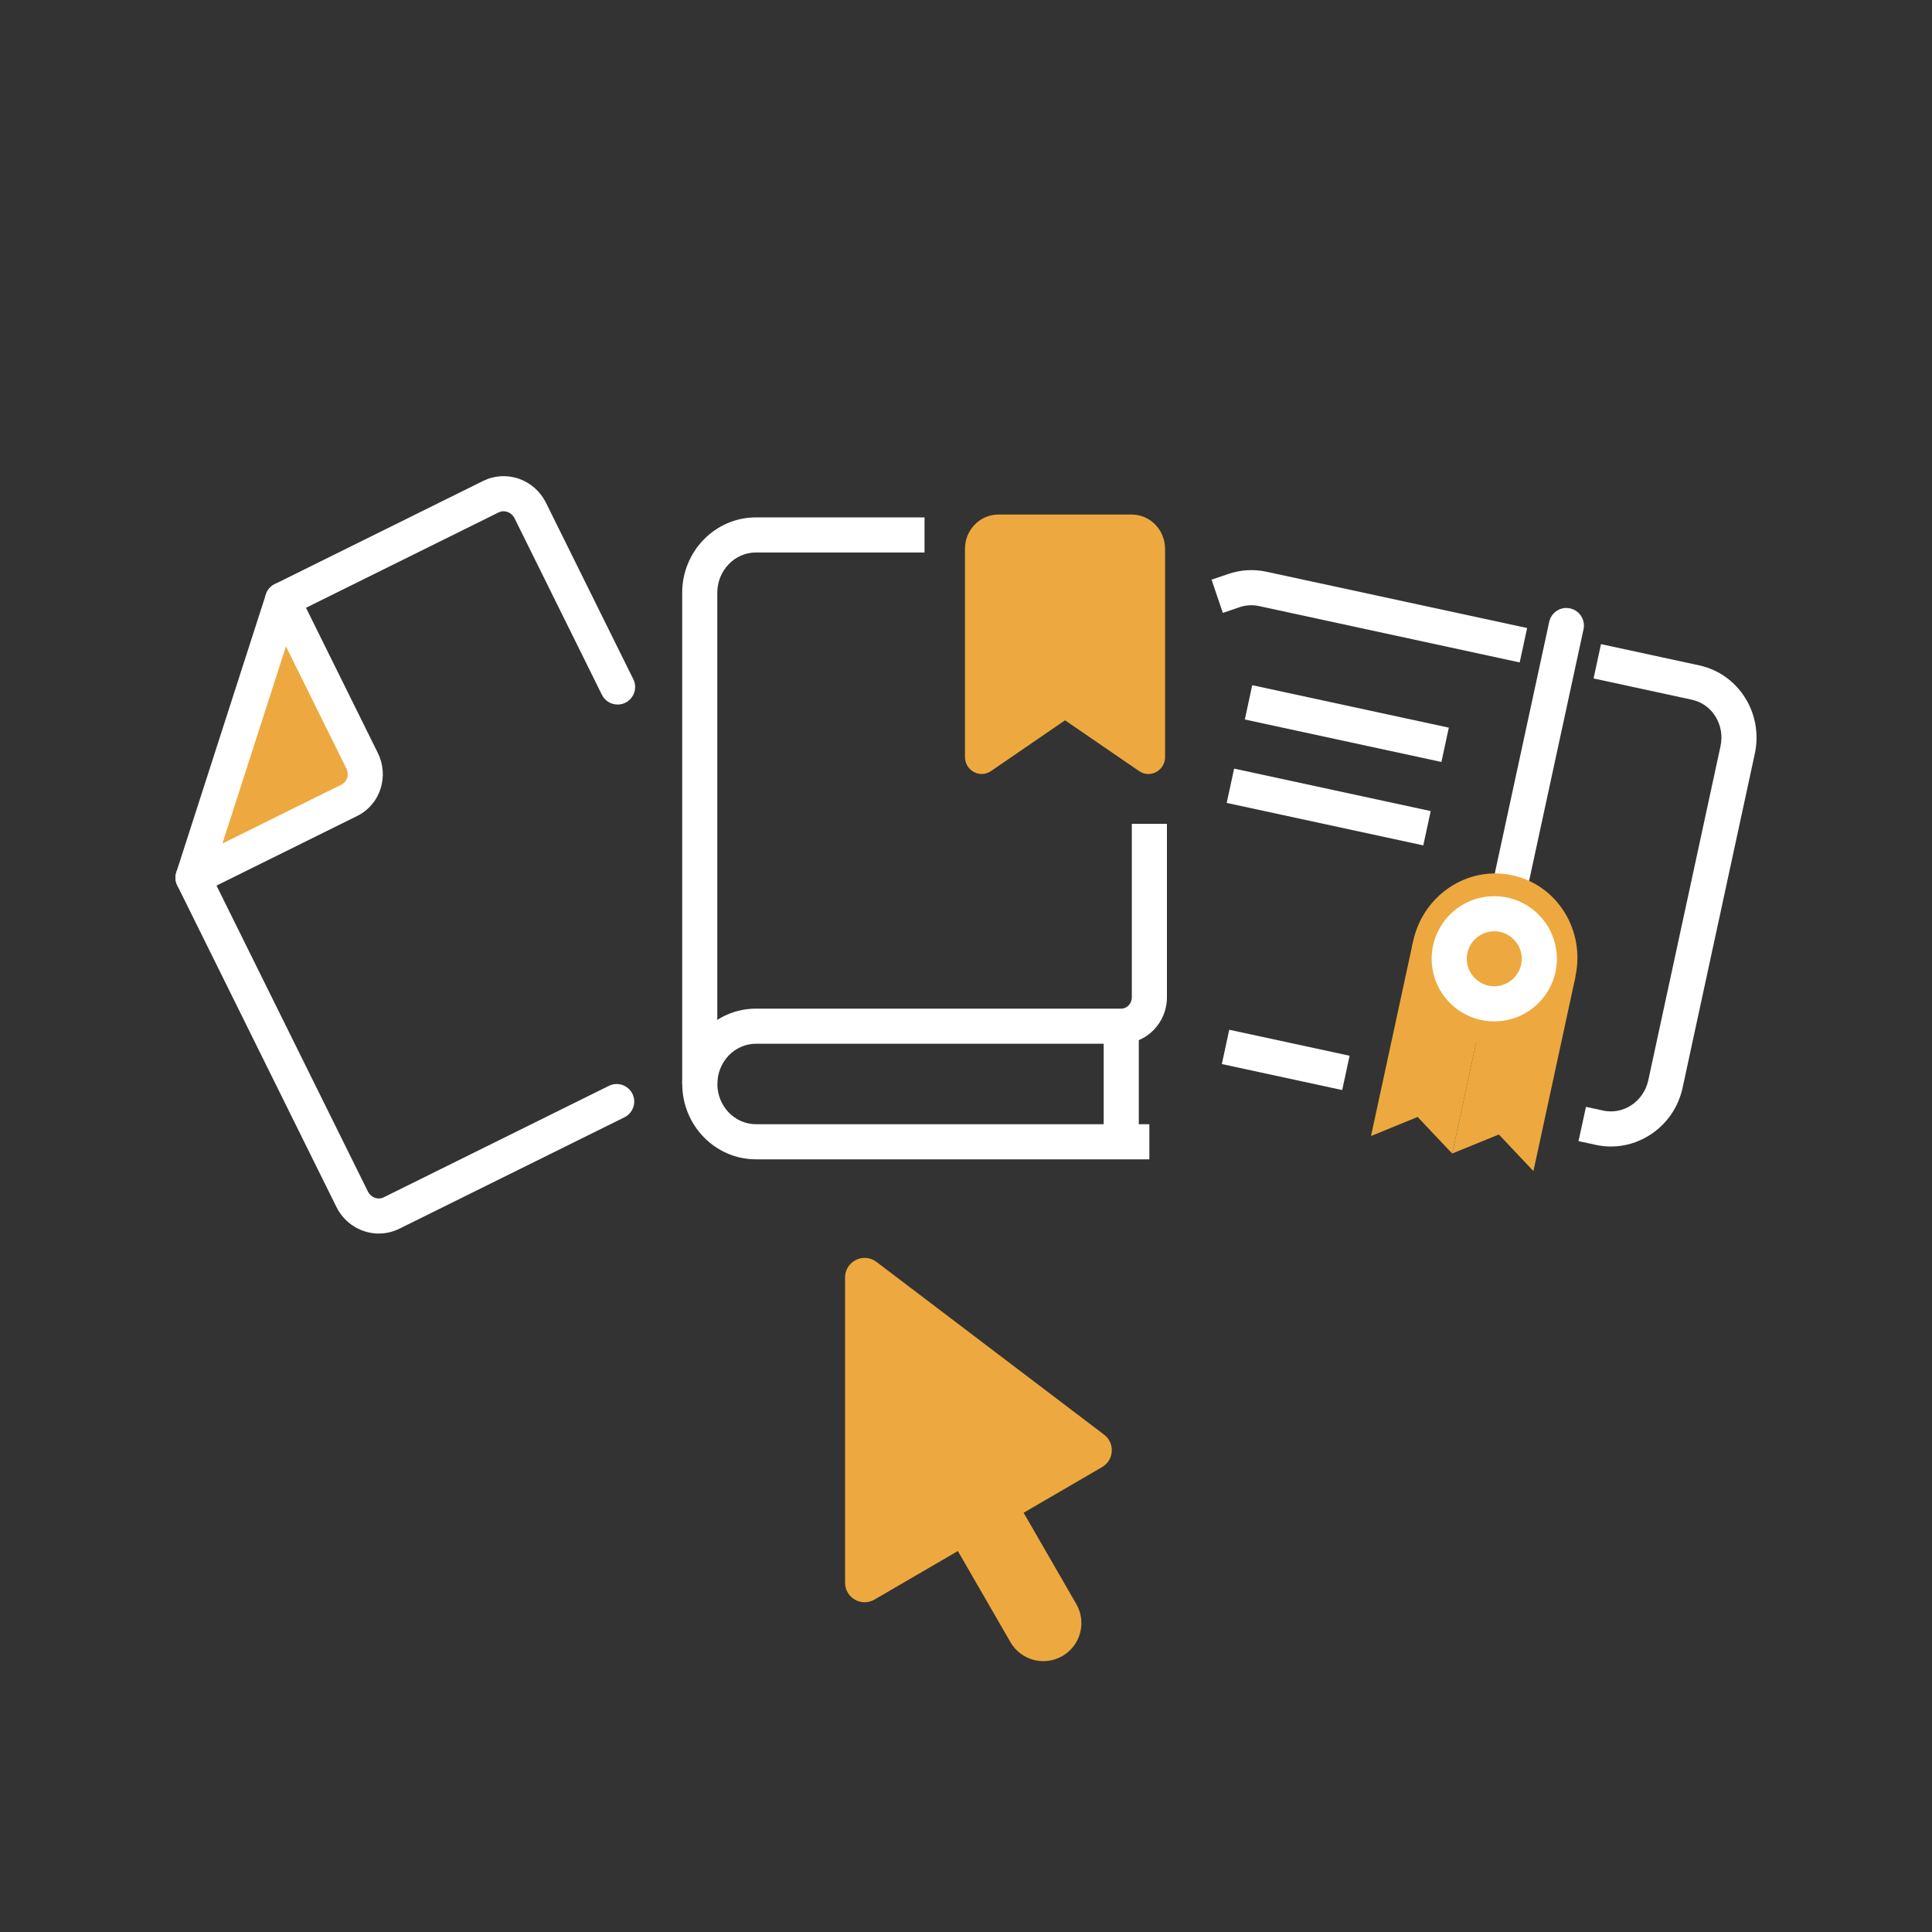 <?xml version="1.0" encoding="UTF-8"?>
<svg id="Warstwa_1" data-name="Warstwa 1" xmlns="http://www.w3.org/2000/svg" viewBox="0 0 300 300">
  <rect x="0" y="0" width="300" height="300" fill="#333333" stroke="none"/>
  <defs>
    <style>
      .cls-1 {
        fill: #eda93f;
      }

      .cls-1, .cls-2 {
        stroke-width: 0px;
      }

      .cls-2 {
        fill: #fff;
      }
    </style>
  </defs>
  <path class="cls-2" d="m250.14,178.03c-.79,0-1.59-.09-2.37-.26l-2.66-.58,1.16-5.32,2.66.58c1.49.32,3.03.04,4.33-.8,1.38-.89,2.34-2.29,2.69-3.93l11.21-51.85c.71-3.3-1.28-6.54-4.45-7.22l-15.26-3.3,1.15-5.33,15.26,3.3c6.1,1.32,9.97,7.46,8.63,13.7l-11.21,51.85c-.66,3.07-2.46,5.68-5.07,7.36-1.85,1.19-3.94,1.8-6.07,1.8Z"/>
  <rect class="cls-2" x="196.93" y="155.03" width="5.45" height="19.12" transform="translate(-3.39 324.98) rotate(-77.81)"/>
  <path class="cls-2" d="m235.97,102.86l-40.47-8.75c-1.02-.22-2.04-.16-3.04.18l-2.58.88-1.75-5.16,2.58-.88c1.93-.66,3.99-.78,5.95-.35l40.47,8.74-1.15,5.33Z"/>
  <path class="cls-2" d="m234.84,138.64c-.19,0-.38-.02-.58-.06-1.47-.32-2.4-1.77-2.09-3.24l8.39-38.78c.32-1.47,1.77-2.42,3.24-2.09,1.47.32,2.4,1.77,2.09,3.24l-8.39,38.78c-.28,1.28-1.4,2.15-2.66,2.15Z"/>
  <path class="cls-1" d="m244.64,151.6c-1.55,7.16-8.44,11.74-15.41,10.24-6.96-1.5-11.34-8.53-9.8-15.69,1.55-7.16,8.44-11.74,15.4-10.24,6.96,1.5,11.35,8.53,9.8,15.69"/>
  <polyline class="cls-1" points="229.23 161.84 225.49 179.12 220.13 173.44 212.89 176.4 219.41 146.25"/>
  <polyline class="cls-1" points="229.23 161.84 225.49 179.12 232.74 176.16 238.11 181.85 244.63 151.7"/>
  <rect class="cls-2" x="206.42" y="96.75" width="5.45" height="31.23" transform="translate(55.14 293.06) rotate(-77.81)"/>
  <rect class="cls-2" x="203.62" y="109.71" width="5.45" height="31.23" transform="translate(40.25 300.54) rotate(-77.81)"/>
  <path class="cls-2" d="m58.84,191.55c-2.69,0-5.31-1.52-6.6-4.13l-24.71-49.93c-.67-1.35-.11-2.98,1.23-3.65,1.35-.67,2.98-.11,3.65,1.23l24.71,49.93c.47.95,1.56,1.37,2.46.92l34.97-17.31c1.35-.67,2.98-.11,3.65,1.23.67,1.35.11,2.98-1.23,3.65l-34.97,17.31c-1.01.5-2.09.74-3.16.74Z"/>
  <path class="cls-2" d="m95.9,109.4c-1,0-1.97-.56-2.44-1.52l-13.56-27.4c-.23-.47-.63-.82-1.11-.99-.46-.16-.93-.14-1.35.07l-32.36,16.02c-1.35.67-2.98.11-3.65-1.23-.67-1.35-.11-2.98,1.23-3.65l32.36-16.02c1.75-.86,3.73-.98,5.58-.33,1.83.65,3.31,1.97,4.18,3.72l13.56,27.4c.67,1.35.11,2.98-1.23,3.65-.39.19-.8.28-1.21.28Z"/>
  <path class="cls-1" d="m54.24,124.27l-24.27,12.01,13.9-43.14,12.36,24.96c1.14,2.3.25,5.06-1.98,6.16"/>
  <path class="cls-2" d="m29.97,139.01c-.64,0-1.27-.23-1.78-.66-.83-.72-1.15-1.86-.81-2.9l13.9-43.14c.34-1.06,1.29-1.8,2.39-1.88,1.14-.07,2.15.51,2.64,1.51l12.35,24.96c.87,1.75,1.02,3.73.43,5.57-.6,1.87-1.89,3.38-3.64,4.24h0l-24.27,12.01c-.38.19-.8.28-1.21.28Zm14.43-38.64l-9.86,30.61,18.49-9.15c.41-.2.72-.57.87-1.03.16-.48.11-1.01-.12-1.48l-9.38-18.95Zm9.84,23.9h.05-.05Z"/>
  <path class="cls-1" d="m180.91,117.52v-32.3c0-2.94-2.32-5.32-5.18-5.32h-20.71c-2.85,0-5.18,2.38-5.18,5.32v32.3c0,2.12,2.3,3.39,4.03,2.22l11.51-7.89,11.51,7.89c1.72,1.18,4.03-.09,4.03-2.22"/>
  <path class="cls-2" d="m178.47,180.02h-61.08c-6.32,0-11.45-5.25-11.45-11.7s5.14-11.7,11.45-11.7h56.72c.9,0,1.64-.79,1.64-1.76v-26.93h5.45v26.93c0,3.98-3.18,7.21-7.09,7.21h-56.72c-3.31,0-6,2.81-6,6.25s2.69,6.25,6,6.25h61.08v5.45Z"/>
  <path class="cls-2" d="m111.38,168.33h-5.45v-76.29c0-6.45,5.14-11.7,11.45-11.7h26.18v5.45h-26.18c-3.31,0-6,2.81-6,6.25v76.29Z"/>
  <rect class="cls-2" x="171.38" y="159.35" width="5.45" height="17.95"/>
  <path class="cls-2" d="m232.03,158.6c-5.36,0-9.72-4.36-9.72-9.72s4.36-9.72,9.72-9.72,9.72,4.36,9.72,9.72-4.36,9.72-9.72,9.72Zm0-13.99c-2.35,0-4.27,1.92-4.27,4.27s1.92,4.27,4.27,4.27,4.27-1.92,4.27-4.27-1.92-4.27-4.27-4.27Z"/>
  <path class="cls-1" d="m131.22,245.76v-47.39c0-2.52,2.88-3.94,4.88-2.42l35.34,26.82c1.73,1.31,1.56,3.96-.31,5.04l-35.34,20.57c-2.03,1.18-4.57-.28-4.57-2.63"/>
  <path class="cls-1" d="m164.97,257.15h0c-2.83,1.63-6.45.66-8.07-2.16l-9.62-16.67c-1.63-2.83-.66-6.45,2.16-8.07,2.83-1.63,6.45-.66,8.07,2.16l9.62,16.67c1.63,2.83.66,6.44-2.16,8.07"/>
</svg>